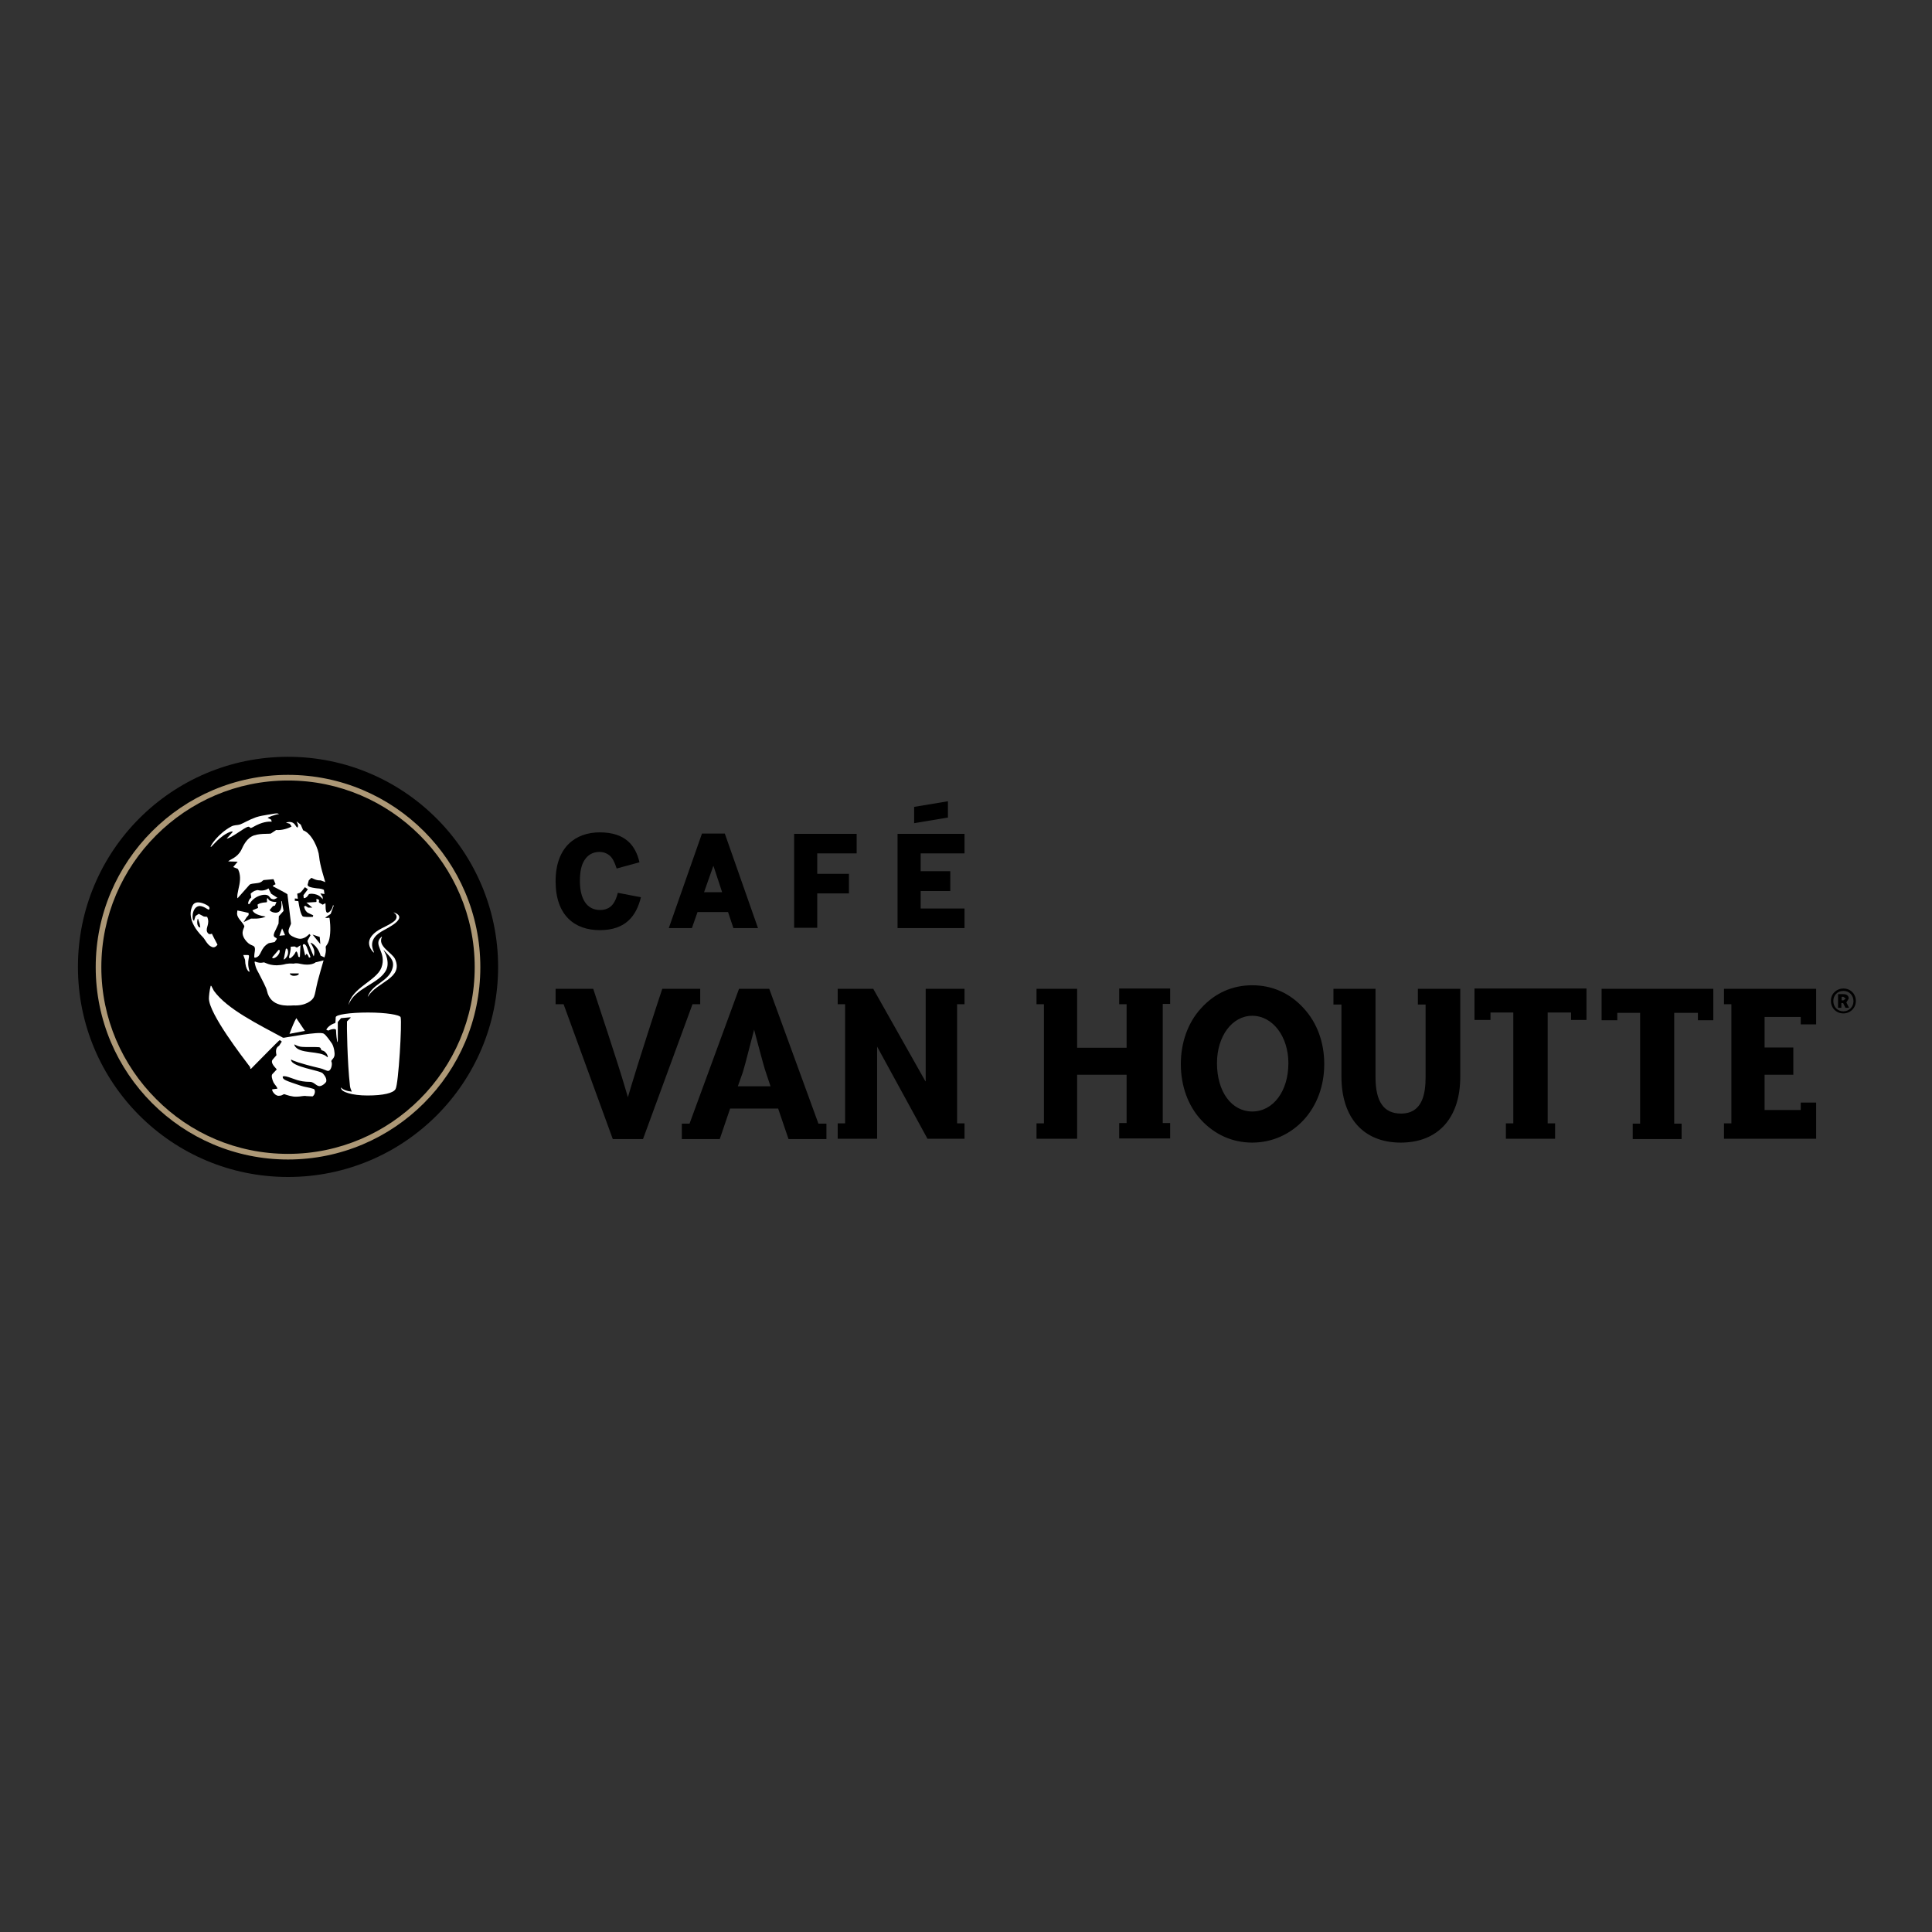 <?xml version="1.0" encoding="UTF-8"?> <svg xmlns="http://www.w3.org/2000/svg" xmlns:xlink="http://www.w3.org/1999/xlink" version="1.1" id="layer" x="0px" y="0px" viewBox="-153 -46 652 652" style="enable-background:new -153 -46 652 652;" xml:space="preserve"><rect x="-153" y="-46" width="652" height="652" fill="#333333" stroke="none"/> <style type="text/css"> .st0{fill:#AD9876;} .st1{fill:#FFFFFF;} </style> <path id="XMLID_1_" d="M387.4,287.7h37.8v10.6H420v-2.5H412v37.4h2.5v5.2H398v-5.2h2.5v-37.4h-7.7v2.5h-5.3V287.7z M83.3,292.9v-5.2 H70.5c-1.2,3.5-8.2,25.1-10.6,33.2l-1,3.4l-1-3.4c-2.4-8.2-9.1-28.3-10.7-33.2H34.5v5.2h2.7l16.6,45.5H64l16.7-45.5H83.3z M159.3,318.9l-17.6-31.2h-12v5.2h2.5v40.2h-2.5v5.2H143v-31.1l17,31.1h12.5v-5.2H170v-40.2h2.5v-5.2h-13.1V318.9z M224.7,292.9h2.5 v14.7h-16.7v-19.9h-13.7v5.2h2.5v40.2h-2.5v5.2h13.7v-21.6h16.7v16.3h-2.5v5.2h17.2v-5.2h-2.5v-40.2h2.5v-5.2h-17.2V292.9z M107,320.5l-1.6-4.8c-0.3-0.8-1.2-4-2.9-10.4l-1-3.8l-1,3.8c-1.6,6.3-2.5,9.6-2.8,10.5l-1.7,4.8H107z M123.2,333.2h2.7v5.2h-12.8 l-3.5-10.3H93.4l-3.5,10.3H77.1v-5.2h2.6l16.7-45.5h10.2L123.2,333.2z M325.4,293h2.7v24.5c0,5.3-0.9,12.3-8.3,12.3 c-5.8,0-8.6-4-8.6-12.3v-29.8H297v5.3h2.7v24.3c0,14,7.5,22.3,20,22.3c12.6,0,20.1-8.3,20.1-22.2v-29.7h-14.3V293z M344.7,298.2h5.3 v-2.5h7.7v37.4h-2.5v5.2h16.6v-5.2h-2.5v-37.4h7.9v2.5h5.2v-10.6h-37.8V298.2z M269.6,329.1c7.1,0,12.2-6.9,12.2-16.3 c0-9-5.3-16-12.2-16c-6.8,0-11.9,6.9-11.9,16C257.7,322.4,262.6,329.1,269.6,329.1 M269.6,286.5c6.8,0,12.8,2.7,17.4,7.8 c4.5,4.9,6.9,11.5,6.9,18.8c0,7.4-2.5,14-6.9,18.8c-4.5,4.9-10.7,7.7-17.4,7.7c-6.7,0-12.7-2.7-17.3-7.7c-4.4-4.8-6.8-11.5-6.8-18.8 s2.4-14,6.8-18.8C256.9,289.2,262.8,286.5,269.6,286.5 M459.9,299.8v-12.1h-31.1v5.2h2.5v40.2h-2.5v5.2h31.1v-12.2h-5.2v2.5h-12.2 v-11.9h9.7v-9.2h-9.7v-10.3h12.2v2.5H459.9z M166.9,224.4l-11.4,1.9v5.5l11.4-1.9V224.4z M84.6,255.1h6.1l-2.9-8.8h-0.1L84.6,255.1z M91.6,235.3l11.2,31.9h-8.3l-1.8-5.4H82.4l-1.9,5.4h-7.8l11.2-31.9H91.6z M115,267.1h7.8v-11.6h10.7v-6.6h-10.7V242h13.3v-6.6H115 V267.1z M172.5,242v-6.6h-22.6v31.8h22.6v-6.6h-14.8v-5.9h10V248h-10V242H172.5z M53.7,259.3c-0.9,1.1-2.3,1.8-4.2,1.8 c-4.5,0-6.8-3.8-6.8-9.8c0-3.1,0.5-5.5,1.6-7.1c1.1-1.7,2.8-2.7,5-2.7c1.6,0,3.1,0.7,4,1.8c0.9,1.1,1.4,2.6,1.8,3.8l7.7-2.1 c-1.3-5.7-4.8-10.1-13.4-10.1c-8.1,0-14.9,4.9-14.9,16.5c0,11.6,6.5,16.5,14.9,16.5c8.7,0,12.3-4.7,13.9-11.1l-7.8-1.5 C55.2,256.5,54.7,258.1,53.7,259.3 M469.9,291l-0.8-0.6h-0.6v1.2h0.6L469.9,291z M470.1,292.3l0.9,1.8h-1.2l-0.8-1.6h-0.6v1.6h-1.1 v-4.6h1.8c1.1,0,1.8,0.5,1.8,1.5L470.1,292.3z M469.1,295.3c1.9,0,3.4-1.5,3.4-3.4c0-2-1.4-3.5-3.4-3.5s-3.4,1.5-3.4,3.4 C465.7,293.8,467.1,295.3,469.1,295.3 M469.1,287.6c2.4,0,4.2,1.8,4.2,4.2c0,2.4-1.9,4.2-4.2,4.2c-2.4,0-4.2-1.8-4.2-4.2 C464.8,289.5,466.7,287.6,469.1,287.6"></path> <path id="XMLID_47_" d="M15.1,280.3c0,39.2-31.7,70.9-70.9,70.9c-39.2,0-70.9-31.7-70.9-70.9c0-39.2,31.7-70.9,70.9-70.9 C-16.7,209.4,15.1,241.2,15.1,280.3"></path> <path id="XMLID_44_" class="st0" d="M-11.3,324.9c-11.4,11.4-27.1,18.5-44.5,18.5c-17.4,0-33.1-7-44.5-18.5 c-11.4-11.4-18.5-27.1-18.5-44.5c0-17.4,7.1-33.1,18.5-44.5s27.1-18.5,44.5-18.5c17.4,0,33.1,7.1,44.5,18.5s18.5,27.1,18.5,44.5 C7.2,297.7,0.1,313.5-11.3,324.9 M-55.8,215.5c-35.8,0-64.9,29.1-64.9,64.9s29.1,64.9,64.9,64.9c35.8,0,64.9-29.1,64.9-64.9 S-20,215.5-55.8,215.5"></path> <path id="XMLID_43_" class="st1" d="M-69.3,259l0.5,0.1c1.5-2.8,5.2-3.7,6.4-2.8c0.7,0.6,0.5,1.1,1.9,1.2l1.1-0.5l-0.1-0.1l-2-1.3 l-0.9-1.8c-0.9,0.7-2.4,0.9-3.5,0.6c-0.4-0.1-1.7,0.3-2.5,1.2l0.2,1.3C-69.2,257.6-69.3,259-69.3,259"></path> <path id="XMLID_40_" class="st1" d="M-53.6,283.3c-0.9,0.1-1.6-0.4-1.6-0.8l3,0C-52,282.9-52.7,283.3-53.6,283.3 M-47,290.3 c0.4-1,0.5-2.2,1.2-5.1c0.6-2.3,1.4-5,2-7.1l0,0l-2.4,0.6l-0.2,0c-0.3,0.3-1.9,1.3-5.1,0.6c-0.8-0.2-1.6-0.3-2.5-0.1 c-1.2-0.1-1.8,0-2.5,0.1c-0.6,0.2-2.5,0.6-4.2,0.4c-1.3-0.1-2.4-0.6-3.1-0.9l-0.4,0c-0.3,0.1-1.2,0.3-2.7-0.3l-0.2,0.1 c0.4,2.3,1,3,1.4,3.8c1,2,2.6,4.9,2.8,6c1.2,5.6,7,5,9,4.9C-50,293.5-47.5,291.7-47,290.3"></path> <path id="XMLID_39_" class="st1" d="M-69.4,276.3h-1.5l0.6,1.6c0.1,3.7,1.7,4.5,1.5,3.8C-70,278.1-68.2,276.3-69.4,276.3"></path> <path id="XMLID_38_" class="st1" d="M-67.2,277.1l0.3,0.1c2.3-0.4,1.5-3.2,4.6-4.9l2-0.4l0.7-1c0.1-0.7-1.6-0.2-0.8-2.2 c0.4-0.9,1-2,1.4-3l0.1-2.5l1.6-1.8l-0.6-3.3l-0.2,0.1c0,0,0.5,2.6-0.8,3.5c-1.3,0.9-3.5-0.4-3-0.7l1-1.2l0.7-0.2l0.5-1.2 c-2,0-2.8-0.7-2.8-1.2l0,0l-0.4,0l0,0l0,1.2l-0.2,0.1c-1.7,0.1-2.5,0.4-3,0.8l0.2,1.1l-1.9,0.8c0.5,1.3,2.8,1.9,4.4,2.1l-0.1,0.1 c-1.7,0.8-4.3,0.6-4.8,0.6l-2.5,1.2l1-1.6l0.7-0.8l0-0.7c-0.9-0.2-2.4-0.6-3.6-0.8l-0.2,0l-0.1,1c0,1.5,1.6,2.6,2.4,4.1 c0.4,0.6-1.6,2,0.3,4.7c1.6,2.2,2.7,1.7,3.2,2.5C-66.7,274.6-67.2,275.1-67.2,277.1"></path> <path id="XMLID_37_" class="st1" d="M-55.3,302.9l5.2-1l-2.9-4.3C-53.7,298.8-54.4,300.5-55.3,302.9L-55.3,302.9z"></path> <path id="XMLID_36_" class="st1" d="M-26.8,275.3c-2.1-4.3,1.6-6.4,3-7.2c1.3-0.8,9-4.3,3.7-6.2l0,0.1c1.1,0.7,1.2,1.6,0.5,2.5 c-0.8,0.9-2.4,1.7-4.6,2.8c-2,1-6.7,4-2.7,8.2L-26.8,275.3z"></path> <path id="XMLID_33_" class="st1" d="M-45.1,270.2l0.2,2.4l-2.6-3.2L-45.1,270.2z M-54.6,232.9c-0.9,0.6-3.3,1.4-5.2,1.2l-1.8,1.2 c-0.6,0.2-4.4-0.2-6.5,1c-2.2,1.2-3.2,4.1-3.5,4.6c-1.4,2.6-3.6,3-4.4,3.8l3.2,0.1l-1.5,1.8l1.5,0.6c0.2,0.1,0.9,1.6,0.8,3.6 c-0.1,2.4-1.1,4.6-0.9,6.3l0.1,0l4-4.5c0.4-0.4,1.4-0.4,2.8-0.6c1.4-0.2,1.6-0.9,2-1l3.3-0.3l0.7,1.7l-0.8,0.4l-0.1,0.3 c1.1,0.6,4.5,2.3,4.9,2.7l1.2,9.8c0.1,0.7-2.2,3.1,0.5,4.4c1,0.5,2,0.9,2.9,0.8c1.4-0.2,2.3-1.1,2.8-1.6l0.4,0.4l-1,1.8l0,0.4l2,4.8 c0.1,0.6,0.5-1.2,0.1-2.3c-0.3-0.9-1-1.9-1.1-2.1c-0.2-0.3,2.3,0.6,3.4,4.3l1.3,0.6c0.9-2.8,0.2-3.2,0.5-3.8c0.1-0.2,1-1,1.3-3.3 c0.4-2.6,0-5.7-0.1-6.2l-0.2-0.1l-0.6,0.1l-0.7-0.1l1.9-1.3l1-2.7l-0.2-0.3c-0.2,1.3-1,2.4-1.8,2.6c-1,0.2-0.6-3-0.8-3.2l-0.9,0.5 l-1.2-0.7l-0.1-0.2l0.1-0.7l-0.9-0.4l0,1l-0.1,0.1l-3.3,0.2l2,1.7l-1.4,0l-0.9-0.6l-0.5,0.2c0.1,0.3,0.2,1.3,1.2,2.1l1.9,0.9 l-0.1,0.5c-0.9,0.1-3.3,0.1-3.5-0.2c-0.7-0.9-1.1-3.1-1.4-5l-0.1-0.1l-1.1-0.1l0-0.8l1,0.1l0-0.1l-0.2-1.6l0.9-0.3 c0.5-0.3,1-1,1.7-1.9l1,0.7l-1.5,2l0.1,1c1,0,1.5-1,1.7-1.3c0.2-0.3,3.3-0.5,4.7,1.7l0-0.8l-0.8-1.2l1.4,0.2l-0.2-1.4 c-1.2-0.6-2-0.4-3-0.6c-1.3-0.2-2.4-0.4-2.5-1.1l0.4-1.5l0.8-0.8c0.2-0.2,1.4,0.9,3.2,0.8l1.4,0.5l0.2,0.2c-0.4-1.5-1.8-5.6-2.1-8.7 c-0.2-2.7-2.5-7.9-5.4-8.9l-0.8-1.9l-1.4-1.1l0.5,1.3l-0.1,0.7c-0.8,0.4-0.7-2.6-4-1.6l1.3,0.4L-54.6,232.9z"></path> <path id="XMLID_32_" class="st1" d="M-35.4,293.2c2-5.9,10.5-7.1,12.8-12c0.7-1.5,0.4-3.4-0.1-4.9l-0.9-1.8l0,0 c1.9,2.2,3.8,3.4,3.1,6.1c-1.2,4.7-6.7,5.2-8.4,9.7l0.1,0c3-5,12.1-6.1,9.1-12.7c-1-2.1-6-4.3-4.4-7.4l-0.1-0.1 c-3.3,2.8,1.9,5.1-0.1,10.5C-26,285-34.4,287.4-35.4,293.2L-35.4,293.2z"></path> <path id="XMLID_31_" class="st1" d="M-49.7,276.1c0-0.3,0.4-0.4,1,1.1l0.5-0.2l-1.3-3.5c-0.7-1.4-1.4-0.8-1.3-0.4l0.8,3.4 L-49.7,276.1z"></path> <path id="XMLID_30_" class="st1" d="M-78.3,236.5c1.8-1.5,4-2.3,3.8-1.7l-2,2.2c1.6-0.1,6.1-3.9,7.3-4c0.7-0.1,0.3,0.9,1.6,0.1 c3.1-1.8,5.2-1.9,6.3-1.8l-0.2-0.7l-1.2-0.6c0.1-0.1,2-1,3.9-1.3l-0.6-0.2c-1.2,0-2,0.3-3,0.4c-1.3,0.2-3,0.5-4.2,0.9 c-2.5,0.9-4.2,2-5.3,2.4c-1.2,0.4-2,0.1-3.2,0.8c-4.2,2.3-6.9,6.3-6.8,6.8C-81.8,240.1-80.3,238-78.3,236.5"></path> <path id="XMLID_27_" class="st1" d="M-85.4,267c-1.4-0.1-1.1-2.8-0.8-3l0.6,1.8L-85.4,267z M-82,273.3c0.6,0.4,1.5,0.8,2.4-0.5 l-1.1-2.1l-0.8-1.6c-0.3,0.1-1.1,0.5-1.6-0.6c-0.6-1.4,1.1-2.8,0-5.1l-1.1-0.1l-1.7-0.9l-1.1,0.7l-0.3,0.9l-0.2,0.7 c-0.8,0.1-0.9-4.3,1.5-4.9c1.4-0.3,3.2,1.2,3.4,1.2c0.2,0,0.8-0.8-0.5-1.5c-1-0.6-3.7-1.8-4.8-0.1c-0.8,1.4-2.2,5.3,3.4,10.9 C-84.1,270.6-83.1,272.7-82,273.3"></path> <path id="XMLID_24_" class="st1" d="M-42.6,310.7c-2.3-2.3-9.6-0.8-11-3.9c-0.4-0.9,0.6,0.4,2.6,0.5c1,0.1,4.7,0,5.6,0.1 c0.9,0.1,0.5,0.9,1.1,1.1C-42.6,308.8-42,311.3-42.6,310.7 M-43.8,302.8c-1.6-0.8-12.4,1.3-13.3,1.4l-0.1,0l-0.3,0 c-8.3-4.5-18.8-9.6-23.3-15.8l-0.9-1.7l-0.2,0c-0.4,1.5-0.6,3.5-0.6,4.3c0.1,5.2,11.4,19.8,13.9,23.1l0.1,0.6l0.2,0 c3.5-3.5,9.1-9.3,9.7-9.7l0.7,0.5l-0.9,1.4c-0.6,0.4-1.4,0.9-0.9,3.2l-1.3,1.5c-0.9,1.2,1.1,2.8,1.4,3.3l-1.5,1.6 c-0.4,0.5-0.1,1.7,0.4,2.8c0.5,0.9,1.2,1.4,1.3,2.1l-1.6,0.2c-0.6,0,0.6,2.2,2,2.2c1.5,0,1.5-0.7,2.1-0.5c0.5,0.2,2.6,0.9,4,0.8 c1.4,0,2.4-0.4,3.3-0.2l2.1,0.1c0.9-0.6,1-2.2,0.4-2.5c-1.8-0.6-3-0.6-4.4-1.1c-5-1.7-6.1-2-6.1-3c0-0.3,0.8-0.3,2,0.1 c1.7,0.5,3.5,1.6,7.2,1.6c1.2,0,1.9,1.1,2.9,1.4c1,0.3,2.4-1,2.6-1.5c0.1-0.5,0.1-1.4-1.2-2.8c-1-1-10.4-2.1-10.7-4.5l0.1-0.1 c0.5,0.3,2.5,1.2,9.7,2.9c1,0.2,2.2,0.9,2.7,0.9c1.1,0,1.5-2.3,1.2-3c-0.4-0.7,0.8-0.9,1-2.3c0.1-0.5-0.1-2.5-0.8-3.8 C-41.6,305.3-43,303.2-43.8,302.8"></path> <path id="XMLID_23_" class="st1" d="M-17.8,297.3c-0.2-0.8-4.9-1.6-11-1.6c-6,0-10.9,0.7-10.9,1.6l-0.1,1.8l-0.2,0.2 c-1.1,0.3-2.4,1.2-2.9,2.2l0.7,0.3c0.9-0.5,2.5-0.8,2.6-0.2c0,0.4,0.1,2.2,0.3,3.3c0.1,0.8,0.3,1.2,0.3,0.1c0-2.6,0-5.3,0-6.1 l1.1-1.3l3.2-0.3l0,0.2l-1.2,1.2c-0.1,0.6,0.1,14,1,21.7c0.1,1.1,0.7,2,0.6,2c-3.8-0.4-3.6-2-3.6-1.2c0,1.3,3.7,2.5,8.9,2.5 c5.3,0,8.8-0.8,9.5-2.2C-18.5,319.8-17.3,299.1-17.8,297.3"></path> <path id="XMLID_22_" class="st1" d="M-55.8,275.7c0.2-1.6-0.8-2-0.8-1.2l-0.6,3C-57.6,278.4-55.9,277.1-55.8,275.7"></path> <path id="XMLID_21_" class="st1" d="M-59.1,274.7l-1.9,2.2c-0.5,0.5,0.5,0.9,1.7-0.4C-58.1,275.1-58.7,274.1-59.1,274.7"></path> <polygon id="XMLID_20_" class="st1" points="-57.8,267.3 -58.7,269.8 -56.8,269.6 "></polygon> <path id="XMLID_19_" class="st1" d="M-53.4,275.6c0.4-0.9,0.6-0.4,0.8,0.1l0.3,1.2l0.5,0.1l0.2-4l-1.2,0.8l-0.8-0.4l-1.3,0.1 c0.1,1.1-0.4,2.8-0.5,3.2C-55.7,278.5-53.7,276.3-53.4,275.6"></path> </svg> 